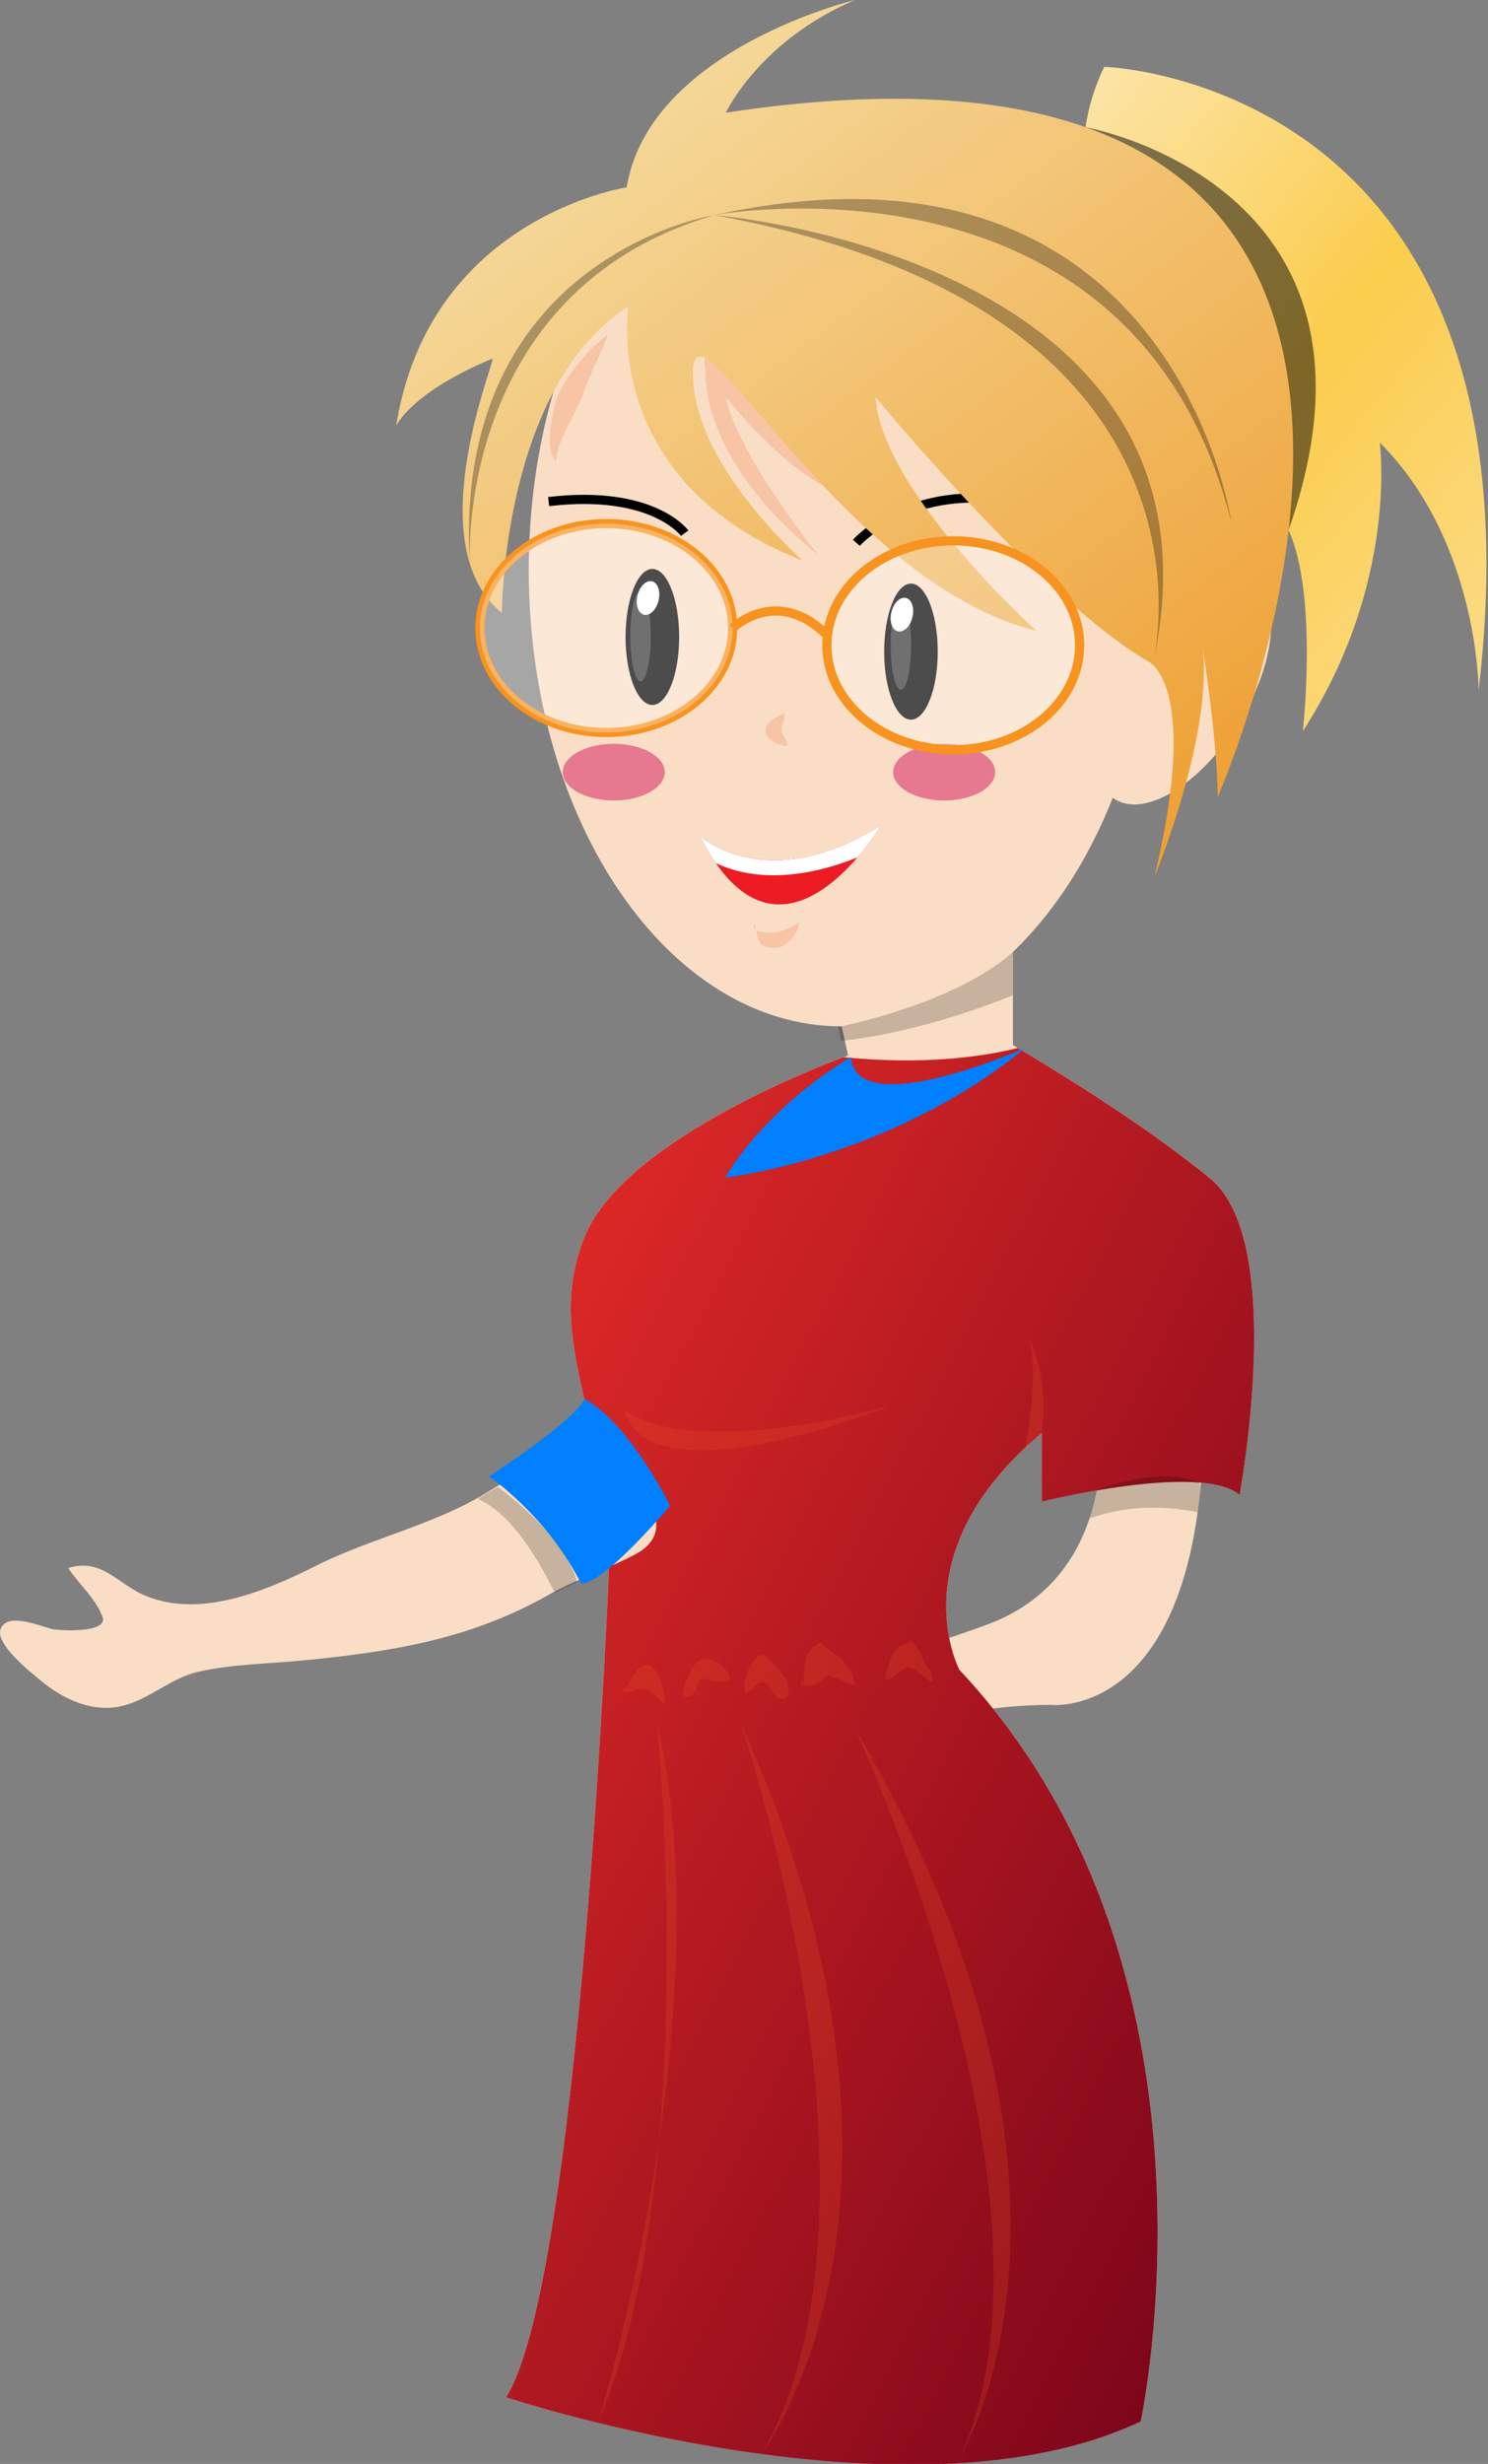<svg xmlns="http://www.w3.org/2000/svg" viewBox="0 0 203 336"><rect x="0" y="0" width="203" height="336" fill="#808080" stroke="none"/><defs><clipPath id="p" clipPathUnits="userSpaceOnUse"><path d="M667.08 518.61h2.77v-4.95h-2.77v4.95z"/></clipPath><clipPath id="E" clipPathUnits="userSpaceOnUse"><path d="M728.65 494.4h11.55v-10.83h-11.55v10.83z"/></clipPath><clipPath id="C" clipPathUnits="userSpaceOnUse"><path d="M727.5 562.47h4.6v-12.13h-4.6v12.13z"/></clipPath><clipPath id="B" clipPathUnits="userSpaceOnUse"><path d="M625.35 549.18h22.79V521.6h-22.79v27.58z"/></clipPath><clipPath id="A" clipPathUnits="userSpaceOnUse"><path d="M623.56 511.4h22.79v-27.58h-22.79v27.58z"/></clipPath><clipPath id="z" clipPathUnits="userSpaceOnUse"><path d="M719.04 498.16h18.48v-2.94h-18.48v2.94z"/></clipPath><clipPath id="y" clipPathUnits="userSpaceOnUse"><path d="M755.05 541.74h79.17v-16.98h-79.17v16.98z"/></clipPath><clipPath id="x" clipPathUnits="userSpaceOnUse"><path d="M754.41 523.35h79.74v-11.07h-79.74v11.07z"/></clipPath><clipPath id="w" clipPathUnits="userSpaceOnUse"><path d="M754.41 505.28h76.33v-8.58h-76.33v8.58z"/></clipPath><clipPath id="v" clipPathUnits="userSpaceOnUse"><path d="M745.46 533.23h4.47v-5.14h-4.47v5.14z"/></clipPath><clipPath id="u" clipPathUnits="userSpaceOnUse"><path d="M745.67 524.69h5.3v-5.87h-5.3v5.87z"/></clipPath><clipPath id="t" clipPathUnits="userSpaceOnUse"><path d="M746.86 517.5h4.93v-4.87h-4.93v4.87z"/></clipPath><clipPath id="s" clipPathUnits="userSpaceOnUse"><path d="M747.42 511.04h4.15v-5.13h-4.15v5.13z"/></clipPath><clipPath id="r" clipPathUnits="userSpaceOnUse"><path d="M748.06 503.99h4.29v-4.55h-4.29v4.55z"/></clipPath><clipPath id="q" clipPathUnits="userSpaceOnUse"><path d="M719.87 528.38h4.77v-28.87h-4.77v28.87z"/></clipPath><clipPath id="D" clipPathUnits="userSpaceOnUse"><path d="M712.26 545.33h12.1v-2h-12.1v2z"/></clipPath><clipPath id="o" clipPathUnits="userSpaceOnUse"><path d="M631.87 530.88h9.82v-2.23h-9.82v2.23z"/></clipPath><clipPath id="n" clipPathUnits="userSpaceOnUse"><path d="M630.93 502.46h9.83v-2.22h-9.83v2.22z"/></clipPath><clipPath id="m" clipPathUnits="userSpaceOnUse"><path d="M602.94 497.8h13.85v-6.37h-13.85v6.37z"/></clipPath><clipPath id="l" clipPathUnits="userSpaceOnUse"><path d="M643.99 517.34h3.82v-2.35h-3.82v2.35z"/></clipPath><clipPath id="k" clipPathUnits="userSpaceOnUse"><path d="M588.14 565.83h35.26v-56.44h-35.26v56.44z"/></clipPath><clipPath id="j" clipPathUnits="userSpaceOnUse"><path d="M589.9 558.39h49.06v-49.01H589.9v49.01z"/></clipPath><clipPath id="i" clipPathUnits="userSpaceOnUse"><path d="M589.9 509.39h38.02v-26.77H589.9v26.77z"/></clipPath><clipPath id="g" clipPathUnits="userSpaceOnUse"><path d="M603.93 521.26h23.03v-12.92h-23.03v12.92z"/></clipPath><clipPath id="f" clipPathUnits="userSpaceOnUse"><path d="M670.28 541.99h9.71v-19.07h-9.71v19.07z"/></clipPath><clipPath id="d" clipPathUnits="userSpaceOnUse"><path d="M647.58 540.05h6.18v-11.14h-6.18v11.14z"/></clipPath><clipPath id="c" clipPathUnits="userSpaceOnUse"><path d="M647.58 503.99h6.18v-11.13h-6.18v11.13z"/></clipPath><clipPath id="b" clipPathUnits="userSpaceOnUse"><path d="M580.31 575.03h43.95v-25.15h-43.95v25.15z"/></clipPath><linearGradient id="e" y2="1"><stop stop-color="#e92d28" offset="0"/><stop stop-color="#6d0018" offset="1"/></linearGradient><linearGradient id="h" y2="1"><stop stop-color="#f6e6b3" offset="0"/><stop stop-color="#ed9016" offset="1"/></linearGradient><linearGradient id="a" y2="1"><stop stop-color="#fbe9ba" offset="0"/><stop stop-color="#fbcd4d" offset=".5"/><stop stop-color="#fbdf93" offset="1"/></linearGradient></defs><path d="M157.5 77.722c0 34.375-19.11 62.24-42.683 62.24s-42.683-27.865-42.683-62.24c0-34.374 19.11-62.238 42.683-62.238S157.5 43.348 157.5 77.722" fill="#f9dec5"/><path d="M92.654 86.86c0 5.124-1.638 9.276-3.655 9.276-2.019 0-3.655-4.152-3.655-9.276s1.636-9.276 3.655-9.276c2.018 0 3.655 4.152 3.655 9.276M127.93 88.861c0 5.124-1.636 9.276-3.654 9.276s-3.655-4.152-3.655-9.276c0-5.125 1.637-9.277 3.655-9.277s3.654 4.152 3.654 9.277"/><path d="M93.404 72.712s-4.31-5.998-18.553-4.31M116.83 74.024s6.184-7.121 18.741-5.998" stroke="#000" fill="none" stroke-width="1.25"/><path d="M124.48 84.165c-.305 1.261-1.195 2.126-1.99 1.935-.794-.19-1.19-1.366-.885-2.629.305-1.258 1.192-2.123 1.988-1.932s1.19 1.366.887 2.626M89.842 81.895c-.305 1.261-1.194 2.126-1.988 1.935-.794-.19-1.19-1.366-.886-2.629.304-1.258 1.194-2.123 1.986-1.933.796.192 1.192 1.366.888 2.627" fill="#fff"/><path d="M0 0s1.405 48.657 67.97 40.859c0 0-16.223-.031-26.986-10.794 0 0 15.292 2.102 31.484-8.394 0 0-14.772 1.686-21.928-1.557 0 0-28.26-30.991-50.54-20.114" fill="url(#a)" transform="matrix(0 1.25 1.25 0 150.65 9.114)"/><g opacity=".5" clip-path="url(#b)" transform="matrix(0 1.25 1.25 0 -539.3 -708.04)"><path d="M580.31 549.92s6.248 35.384 43.954 22.154c0 0-39.695-23.217-43.954-22.154"/></g><path d="M168.9 98.732c-5.166 8.245-12.696 12.832-16.818 10.25-4.12-2.585-3.277-11.361 1.892-19.605 5.166-8.246 12.697-12.834 16.82-10.25 4.12 2.584 3.274 11.359-1.894 19.605" fill="#f9dec5"/><path d="M95.464 113.94s8.995 8.433 24.737-1.406c0 0-13.773 23.332-24.737 1.406" fill="#ed1c24"/><g opacity=".5" clip-path="url(#c)" transform="matrix(0 1.25 1.25 0 -539.3 -708.04)"><path d="M650.67 503.99c1.707 0 3.092-2.492 3.092-5.566 0-3.075-1.385-5.567-3.092-5.567-1.708 0-3.093 2.492-3.093 5.567 0 3.074 1.385 5.566 3.093 5.566" fill="#d4145a"/></g><g opacity=".5" clip-path="url(#d)" transform="matrix(0 1.25 1.25 0 -539.3 -708.04)"><path d="M650.67 540.05c1.707 0 3.092-2.493 3.092-5.565 0-3.076-1.385-5.567-3.092-5.567-1.708 0-3.093 2.491-3.093 5.567 0 3.072 1.385 5.565 3.093 5.565" fill="#d4145a"/></g><path d="M149.95 191.34s3.974 23.145-15.32 30.214c-19.294 7.07-36.778 9.694-41.376 13.629v8.433s30.4-11.127 50.025-11.127c0 0 21.851 2.584 20.932-42.411" fill="#f9dec5"/><path d="M138.19 128.15v14.376s16.586 9.593 26.986 18.25c10.4 8.656 3.935 43.055 3.935 43.055-5.34-4.448-26.986.935-26.986.935v-9.36c-19.676 16.379-11.244 32.29-11.244 32.29 38.23 40.716 24.738 102.479 24.738 102.479C124.136 345.15 69.04 326.9 69.04 326.9 79.159 311 83.095 213.655 83.095 213.655c0-20.119-8.995-30.884-3.374-44.922 5.623-14.04 35.981-24.804 35.981-24.804l-1.358-6.103s15.921-2.91 23.846-9.676" fill="#f9dec5"/><path d="M116.99 116.91c1.991-2.317 3.212-4.375 3.212-4.375-15.74 9.839-24.737 1.406-24.737 1.406a30.635 30.635 0 002.215 3.771c6.863 3.197 14.706 1.074 19.31-.802" fill="#fff"/><path d="M0 0c.995-4.061 1.853-10.422.995-19.015 1.278-3.429 9.365-24.167 19.661-28.29 11.232-4.497 19.843 2.7 35.939 2.7 0 0 77.875-3.149 90.595-11.245 0 0 14.61 44.078 2.63 69.264 0 0-49.42 10.794-81.993-19.79 0 0-12.728-6.746-25.832 8.995h7.488s-4.306 17.317-.748 21.589c0 0-27.518 5.172-34.444-3.148C8.174 13.709 1.481 2.516 0 0" fill="url(#e)" transform="matrix(0 1.25 1.25 0 138.85 142.92)"/><g opacity=".2" clip-path="url(#f)" transform="matrix(0 1.25 1.25 0 -539.3 -708.04)"><path d="M670.28 541.99c5.726-6.34 8.188-19.077 8.188-19.077l1.523.321c-.784 7.14-3.107 14.076-4.978 18.756h-4.733z"/></g><g opacity=".2" clip-path="url(#g)" transform="matrix(0 1.25 1.25 0 -539.3 -708.04)"><path d="M606.99 508.45s9.413-.807 19.972 12.264c0 0-11.098-8.875-17.17-10.044 0 0 7.066 5.647 9.606 10.591 0 0-23.736-14.331-12.408-12.811" fill="#f15a24"/></g><path d="M0 0c-.229.554 20.241-8.244 27.736 1.051 0 0-24.59-.002-33.433 13.792 0 0 19.041-3.149 27.735 19.04 0 0-9.967-11.392-19.635-11.971a12.628 12.628 0 00-.754-.022c-9.894 0 22.638 15.891 28.036 37.48 0 0-15.294-16.941-25.488-17.541 0 0 22.197 18.295 28.792 29.69 0 0 2.243 5.841 23.532.745 0 0-16.492 6.895-26.086 5.096 0 0 11.094 1.799 17.391 1.799 0 0-88.753 39.281-74.66-53.671 0 0-7.798 3.6-12.295 14.094 0 0 5.387-22.436 20.44-24.925 0 0 3.247-21.552 26.035-25.149 0 0-3.598 1.496-7.346 10.492" fill="url(#h)" transform="matrix(0 1.25 1.25 0 67.166 48.911)"/><g opacity=".3" clip-path="url(#i)" transform="matrix(0 1.25 1.25 0 -539.3 -708.04)"><path d="M589.9 509.38s4.529-28.602 38.021-26.67c0 0-29.701-1.665-38.021 26.67"/></g><g opacity=".3" clip-path="url(#j)" transform="matrix(0 1.25 1.25 0 -539.3 -708.04)"><path d="M589.9 509.38s4.571 57.734 49.061 47.87c0 0-38.492 9.925-49.061-47.87"/></g><g opacity=".3" clip-path="url(#k)" transform="matrix(0 1.25 1.25 0 -539.3 -708.04)"><path d="M589.9 509.38s-8.546 45.876 33.508 56.445c0 0-44.528-6.297-33.508-56.445"/></g><g opacity=".2" clip-path="url(#l)" transform="matrix(0 1.25 1.25 0 -539.3 -708.04)"><path d="M644.24 516.99c.396-.699.96-2.158 2.104-1.986.873.131 1.484 1.632 1.466 2.34-.679.054-1.035-.543-1.713-.601-.747-.065-1.442.693-2.104.124" fill="#f15a24"/></g><g opacity=".2" clip-path="url(#m)" transform="matrix(0 1.25 1.25 0 -539.3 -708.04)"><path d="M611.29 491.84c-2.727.27-6.805 3.726-8.359 5.964 2.027-.739 4.204-1.914 6.361-2.684 2.384-.85 5.021-2.85 7.493-2.988-1.638-1.428-5.268-.319-7.113.193" fill="#f15a24"/></g><g opacity=".2" clip-path="url(#n)" transform="matrix(0 1.25 1.25 0 -539.3 -708.04)"><path d="M635.85 502.46c2.715 0 4.914-.498 4.914-1.113 0-.616-2.199-1.116-4.914-1.116-2.714 0-4.914.5-4.914 1.116 0 .615 2.2 1.113 4.914 1.113" fill="#fff"/></g><g opacity=".2" clip-path="url(#o)" transform="matrix(0 1.25 1.25 0 -539.3 -708.04)"><path d="M636.78 530.88c2.715 0 4.914-.499 4.914-1.114s-2.199-1.115-4.914-1.115c-2.714 0-4.913.5-4.913 1.115s2.199 1.114 4.913 1.114" fill="#fff"/></g><g opacity=".2" clip-path="url(#p)" transform="matrix(0 1.25 1.25 0 -539.3 -708.04)"><path d="M667.5 513.66c.053.105.241.168.382.332.335.389.302 1.423.273 1.912-.049.902-.578 1.954-1.069 2.67.81.295 2.268-1.072 2.589-1.756.267-.569.25-1.664-.133-2.178-.479-.641-1.545-.59-2.228-.793" fill="#f15a24"/></g><g opacity=".2" clip-path="url(#q)" transform="matrix(0 1.25 1.25 0 -539.3 -708.04)"><path d="M720.13 499.51s5.813 5.395-.262 28.874c0 0 10.563-26.177.262-28.874" fill="#f15a24"/></g><g opacity=".2" clip-path="url(#r)" transform="matrix(0 1.25 1.25 0 -539.3 -708.04)"><path d="M750.57 499.66a.383.383 0 00.313-.074c-.944.652-3.521 1.567-2.642 2.965.595.945 3.121 1.529 4.109 1.429-.701-.74-1.631-1.47-1.681-2.633-.025-.564.961-2.324-.199-1.806" fill="#f15a24"/></g><g opacity=".2" clip-path="url(#s)" transform="matrix(0 1.25 1.25 0 -539.3 -708.04)"><path d="M751.57 505.92c-.77-.104-3.145.851-3.74 1.539-.634.732-.473 1.692.056 2.438.255.359 1.274 1.461 1.787 1.062.534-.417-.167-2.394-.093-3.092.703-.373 2.038-.445 1.974-1.685a1.752 1.752 0 00-.585-.258.803.803 0 00-.202.357" fill="#f15a24"/></g><g opacity=".2" clip-path="url(#t)" transform="matrix(0 1.25 1.25 0 -539.3 -708.04)"><path d="M750.16 512.79c-.728-.232-3.034.78-3.3 1.92.863.893 1.794 2.049 2.898 2.514.625.263 2.129.648 2.018-.453-.098-.964-1.82-1.24-1.829-2.176-.009-.813 1.273-.979 1.079-1.908-.574-.022-1.246-.251-1.569.463" fill="#f15a24"/></g><g opacity=".2" clip-path="url(#u)" transform="matrix(0 1.25 1.25 0 -539.3 -708.04)"><path d="M750.97 519.17c-1.493.05-4.78-.311-5.302 1.896.81.69 1.175 1.765 2.064 2.464.762.602 1.585 1.216 2.526 1.161-.235-1.058-.864-1.913-1.082-2.966.461-.33.925-.966 1.093-1.592.149-.55.146-1.834-.605-1.084" fill="#f15a24"/></g><g opacity=".2" clip-path="url(#v)" transform="matrix(0 1.25 1.25 0 -539.3 -708.04)"><path d="M749.56 528.56c.064-.176.124-.283.095-.469-.756-.046-2.892.694-3.49 1.312-.411.422-.379 1.033-.709 1.556.73.725 1.565 1.031 2.426 1.452.632.306 1.353 1.131 2.043.703-.4-.805-1.558-1.639-1.57-2.511-.015-.862 1.522-1.713 1.205-2.405" fill="#f15a24"/></g><g opacity=".2" clip-path="url(#w)" transform="matrix(0 1.25 1.25 0 -539.3 -708.04)"><path d="M754.42 503.18s50.089 4.85 76.329-6.484c0 0-44.212 13.694-76.329 6.484" fill="#f15a24"/></g><g opacity=".2" clip-path="url(#x)" transform="matrix(0 1.25 1.25 0 -539.3 -708.04)"><path d="M754.42 512.29s52.785 17.801 79.732 2.266c0 0-27.666 21.242-79.732-2.266" fill="#f15a24"/></g><g opacity=".2" clip-path="url(#y)" transform="matrix(0 1.25 1.25 0 -539.3 -708.04)"><path d="M755.05 524.76s51.09 23.902 79.167 11.599c0 0-29.258 17.899-79.167-11.599" fill="#f15a24"/></g><g opacity=".2" clip-path="url(#z)" transform="matrix(0 1.25 1.25 0 -539.3 -708.04)"><path d="M719.04 495.22s11.781 3.961 18.476 2.693c0 0-16.136-2.168-18.476-2.693" fill="#f15a24"/></g><path d="M116.08 144.16s-10.918 6.146-17.17 16.431c0 0 22.384-2.474 40.939-17.675 0 0-23.026 10.226-23.769 1.244" fill="#007fff"/><path d="M99.955 85.646c0 7.866-7.719 14.244-17.24 14.244s-17.241-6.378-17.241-14.244c0-7.865 7.72-14.243 17.241-14.243s17.24 6.378 17.24 14.243z" stroke="#f7931e" fill="none" stroke-width="1.25"/><g opacity=".3" clip-path="url(#A)" transform="matrix(0 1.25 1.25 0 -539.3 -708.04)"><path d="M634.95 511.4c6.293 0 11.395-6.175 11.395-13.792s-5.102-13.793-11.395-13.793c-6.292 0-11.394 6.176-11.394 13.793s5.102 13.792 11.394 13.792" fill="#fff"/></g><g opacity=".3" clip-path="url(#B)" transform="matrix(0 1.25 1.25 0 -539.3 -708.04)"><path d="M636.75 549.18c6.293 0 11.396-6.176 11.396-13.793 0-7.616-5.103-13.792-11.396-13.792-6.291 0-11.394 6.176-11.394 13.792 0 7.617 5.103 13.793 11.394 13.793" fill="#fff"/></g><path d="M147.29 87.993c0 7.866-7.721 14.245-17.241 14.245s-17.243-6.379-17.243-14.245c0-7.864 7.723-14.242 17.243-14.242s17.241 6.378 17.241 14.242zM99.955 85.646s6.04-5.864 12.929 1.027" stroke="#f7931e" fill="none" stroke-width="1.25"/><g opacity=".2" clip-path="url(#C)" transform="matrix(0 1.25 1.25 0 -539.3 -708.04)"><path d="M728.16 562.33c-1.722-4.017.396-10.057.813-11.171a24.417 24.417 0 003.126-.816c-1.767 4.824-1.175 9.503-.683 11.804-.908.126-1.854.236-2.841.33l-.415-.147z"/></g><g opacity=".2" clip-path="url(#D)" transform="matrix(0 1.25 1.25 0 -539.3 -708.04)"><path d="M712.27 543.61c-.229-.099 3.784 2.412 10.488 1.535 0 0 .6-.813 1.598-1.812 0 0-8.748 1.713-12.086.277" fill="#f15a24"/></g><path d="M80.916 195.54c-1.591-.488-5.134 2.422-6.895 3.578-2.445 1.598-4.768 2.633-7.209 4.17-7.323 4.612-16.008 6.376-23.721 10.24-6.696 3.356-15.781 7.274-23.382 4.02-3.74-1.598-5.79-5.113-10.404-3.723 1.501 2.266 3.676 4.056 4.669 6.617.915 2.363-6.052 1.884-6.765 1.724-1.684-.376-6.215-2.41-7.125-.019-.782 2.054 4.147 5.93 5.488 7.04 2.932 2.423 6.828 4.337 10.808 3.512 3.901-.809 6.787-3.859 10.687-4.732 4.695-1.05 9.572-1.076 14.352-1.546 12.043-1.181 22.67-2.886 33.195-8.815 3.933-2.211 7.938-3.529 11.878-5.551 4.047-2.073 3.648-5.164 1.214-9.24-1.945-3.256-3.634-6.84-6.79-7.275" fill="#f9dec5"/><path d="M79.722 190.76s-.217 2.136-13.002 10.574c0 0 7.924 5.37 12.528 14.576 0 0 2.111 1.089 12.178-10.579 0 0-5.603-11.336-11.704-14.571" fill="#007fff"/><g opacity=".2" clip-path="url(#E)" transform="matrix(0 1.25 1.25 0 -539.3 -708.04)"><path d="M729.93 483.57c1.792 4.061 7.504 7.027 10.272 8.424a49.118 49.118 0 00-1.154 2.401l-.014.007c-5.111-1.269-10.342-8.58-10.383-8.638.215-.372.426-.742.664-1.119.221-.35.409-.718.615-1.075"/></g></svg>